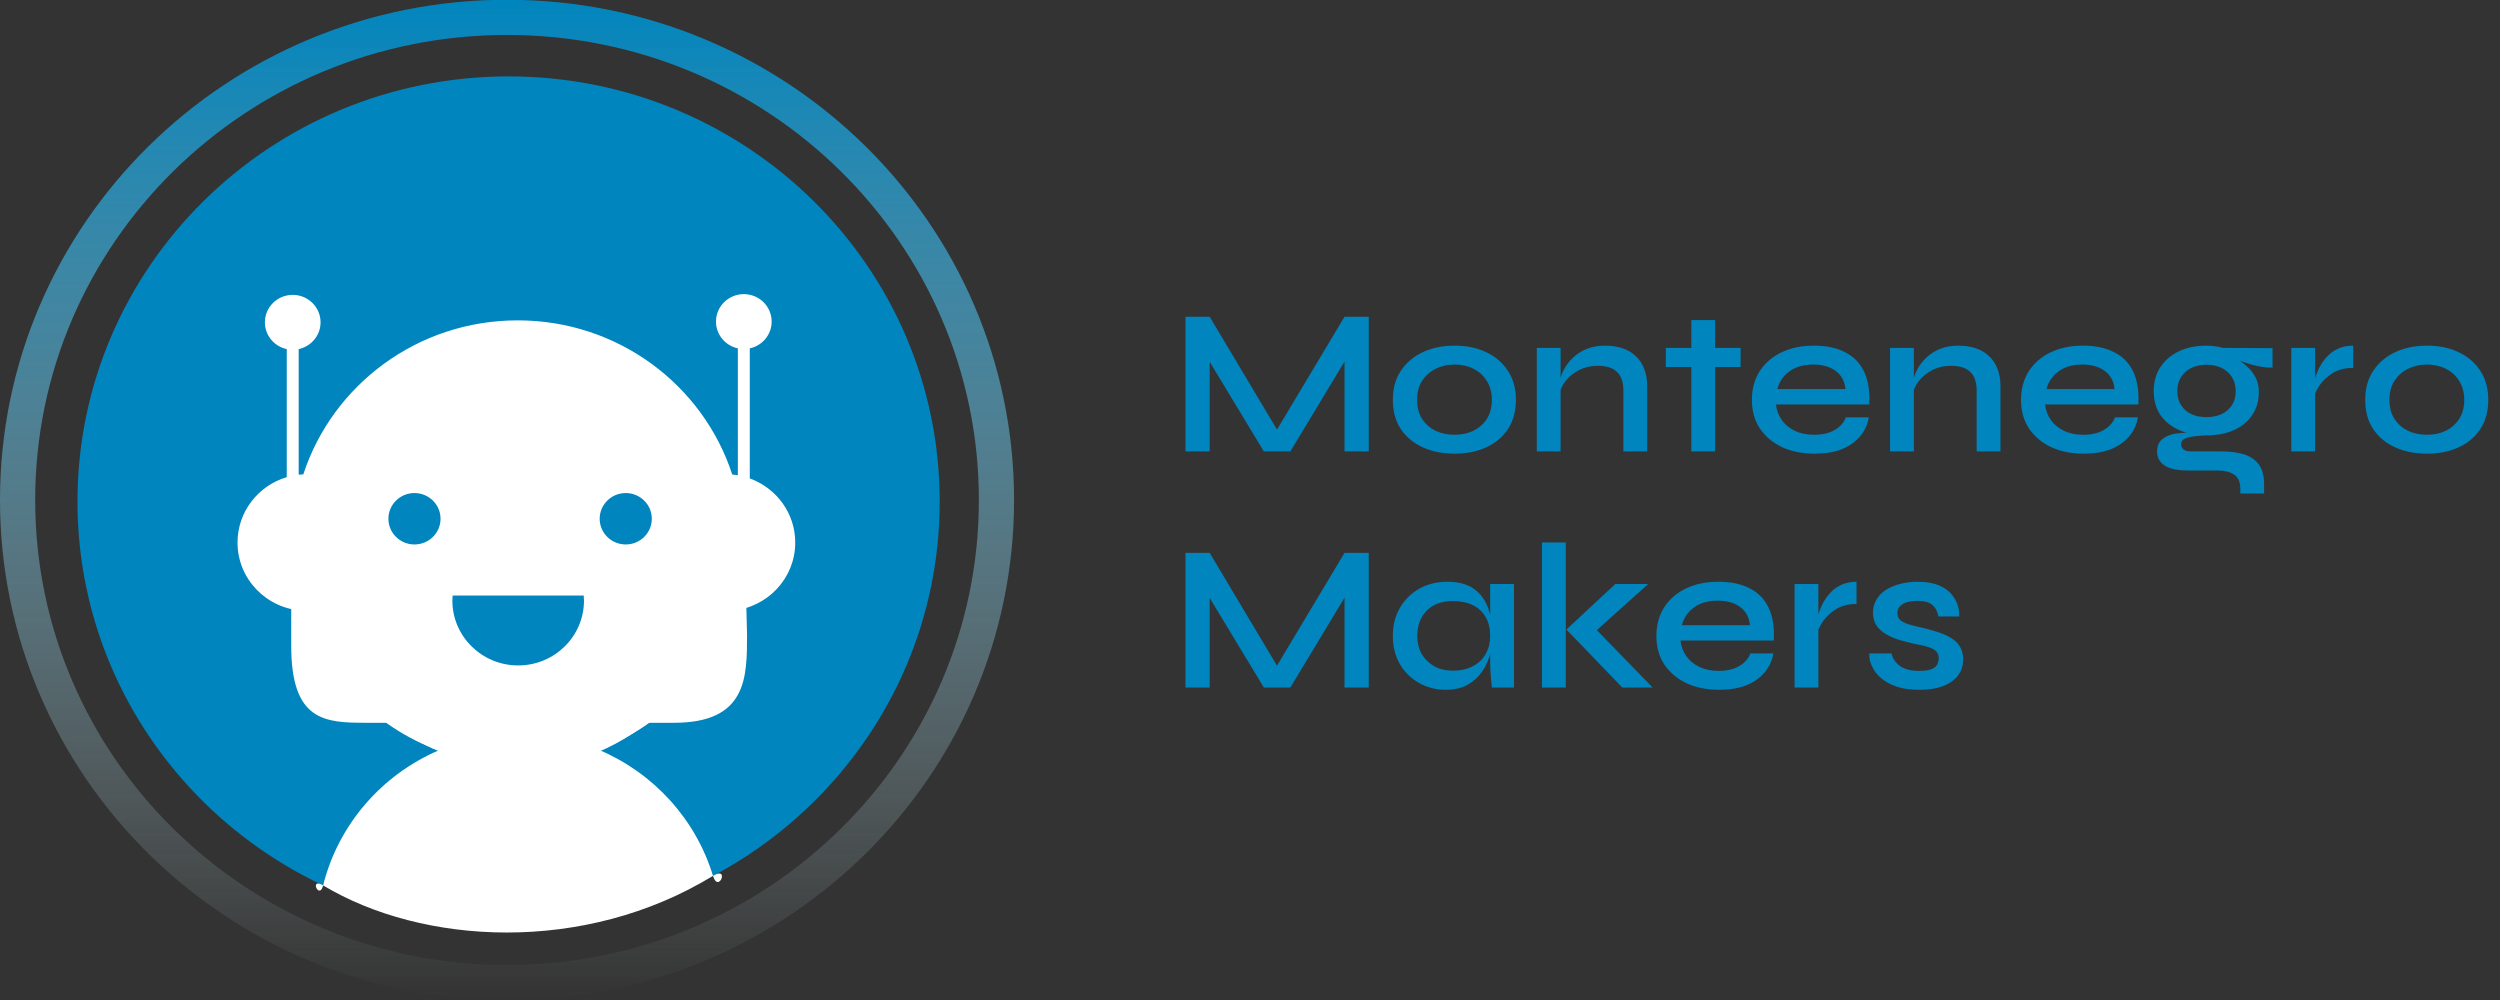 <svg width="160" height="64" viewBox="0 0 160 64" fill="none" xmlns="http://www.w3.org/2000/svg">
<rect x="0" y="0" width="160" height="64" fill="#333333" stroke="none"/>
<g clip-path="url(#clip0_76_6580)">
<path d="M32.55 59.305C47.788 59.305 60.141 47.124 60.141 32.097C60.141 17.07 47.788 4.889 32.55 4.889C17.311 4.889 4.958 17.07 4.958 32.097C4.958 47.124 17.311 59.305 32.55 59.305Z" fill="#0085BE"/>
<path fill-rule="evenodd" clip-rule="evenodd" d="M46.861 39.08C49.123 38.879 50.896 37.006 50.896 34.723C50.896 32.837 49.683 31.234 47.986 30.619V22.296C48.786 22.123 49.386 21.422 49.386 20.581C49.386 19.611 48.589 18.824 47.605 18.824C46.62 18.824 45.823 19.611 45.823 20.581C45.823 21.422 46.422 22.122 47.223 22.296V30.416C47.104 30.397 46.985 30.379 46.863 30.367C44.998 24.645 39.559 20.503 33.136 20.503C26.717 20.503 21.279 24.641 19.412 30.359C19.312 30.364 19.213 30.369 19.116 30.381V22.343C19.916 22.17 20.516 21.47 20.516 20.628C20.516 19.659 19.718 18.871 18.734 18.871C17.75 18.871 16.953 19.659 16.953 20.628C16.953 21.47 17.552 22.169 18.352 22.343V30.536C16.529 31.08 15.201 32.748 15.201 34.723C15.201 37.066 17.067 38.971 19.413 39.088C20.762 43.212 23.967 46.511 28.059 48.03C24.415 49.603 21.646 52.785 20.68 56.665C20.437 57.642 19.77 56.118 20.68 56.665C27.02 60.482 37.375 61.094 45.631 56.055C46.727 55.385 45.982 57.214 45.631 56.055C44.527 52.418 41.822 49.464 38.323 47.987C42.364 46.45 45.526 43.17 46.861 39.08Z" fill="white"/>
<path d="M33.239 49.133C40.382 49.133 46.172 43.423 46.172 36.38C46.172 29.337 40.382 23.627 33.239 23.627C26.097 23.627 20.307 29.337 20.307 36.38C20.307 43.423 26.097 49.133 33.239 49.133Z" fill="white"/>
<path fill-rule="evenodd" clip-rule="evenodd" d="M47.811 40.623C47.811 43.347 47.811 46.258 43.137 46.258H23.438C20.787 46.258 18.638 46.16 18.638 41.326V35.057C18.638 32.334 21.427 34.305 24.078 34.305H47.938C50.589 34.305 47.747 35.346 47.747 38.07L47.811 40.623Z" fill="white"/>
<path d="M26.526 34.846C27.447 34.846 28.194 34.109 28.194 33.2C28.194 32.292 27.447 31.555 26.526 31.555C25.605 31.555 24.858 32.292 24.858 33.2C24.858 34.109 25.605 34.846 26.526 34.846Z" fill="#0085BE"/>
<path d="M40.047 34.846C40.968 34.846 41.715 34.109 41.715 33.2C41.715 32.292 40.968 31.555 40.047 31.555C39.126 31.555 38.379 32.292 38.379 33.2C38.379 34.109 39.126 34.846 40.047 34.846Z" fill="#0085BE"/>
<path fill-rule="evenodd" clip-rule="evenodd" d="M28.967 38.114C28.959 38.219 28.951 38.326 28.951 38.434C28.951 40.728 30.837 42.588 33.162 42.588C35.489 42.588 37.375 40.728 37.375 38.434C37.375 38.326 37.367 38.219 37.358 38.114H28.967Z" fill="#0085BE"/>
<path d="M82.085 28.091H81.37L86.049 20.273H87.6V28.889H86.049V22.453L86.4 22.559L82.584 28.889H80.885L77.068 22.573L77.419 22.48V28.889H75.869V20.273H77.419L82.085 28.091ZM93.093 29.035C92.337 29.035 91.664 28.902 91.07 28.636C90.477 28.37 90.005 27.98 89.654 27.466C89.313 26.952 89.142 26.327 89.142 25.591C89.142 24.864 89.313 24.244 89.654 23.73C90.005 23.207 90.477 22.808 91.07 22.533C91.664 22.258 92.337 22.121 93.093 22.121C93.848 22.121 94.517 22.258 95.102 22.533C95.695 22.808 96.162 23.207 96.504 23.73C96.846 24.244 97.017 24.864 97.017 25.591C97.017 26.327 96.846 26.952 96.504 27.466C96.162 27.98 95.695 28.37 95.102 28.636C94.517 28.902 93.848 29.035 93.093 29.035ZM93.093 27.825C93.533 27.825 93.933 27.741 94.293 27.573C94.652 27.395 94.94 27.142 95.156 26.814C95.371 26.478 95.479 26.07 95.479 25.591C95.479 25.121 95.371 24.718 95.156 24.381C94.94 24.035 94.652 23.774 94.293 23.597C93.942 23.419 93.542 23.331 93.093 23.331C92.661 23.331 92.261 23.419 91.892 23.597C91.533 23.774 91.241 24.031 91.016 24.368C90.8 24.705 90.692 25.113 90.692 25.591C90.692 26.07 90.8 26.478 91.016 26.814C91.232 27.142 91.519 27.395 91.879 27.573C92.248 27.741 92.652 27.825 93.093 27.825ZM98.355 22.267H99.878V28.889H98.355V22.267ZM102.723 22.121C103.119 22.121 103.483 22.174 103.815 22.28C104.148 22.387 104.432 22.551 104.665 22.772C104.908 22.985 105.092 23.255 105.218 23.583C105.353 23.902 105.42 24.279 105.42 24.714V28.889H103.897V25.006C103.897 24.465 103.762 24.067 103.492 23.809C103.231 23.544 102.814 23.411 102.238 23.411C101.807 23.411 101.411 23.504 101.051 23.69C100.701 23.867 100.413 24.102 100.189 24.395C99.964 24.678 99.834 24.988 99.797 25.325L99.784 24.607C99.829 24.279 99.928 23.969 100.08 23.677C100.233 23.375 100.436 23.109 100.687 22.879C100.939 22.639 101.236 22.453 101.577 22.32C101.928 22.187 102.31 22.121 102.723 22.121ZM106.613 22.267H111.4V23.49H106.613V22.267ZM108.245 20.485H109.768V28.889H108.245V20.485ZM118.134 26.708H119.604C119.532 27.16 119.348 27.564 119.051 27.918C118.764 28.264 118.377 28.539 117.891 28.743C117.406 28.938 116.822 29.035 116.139 29.035C115.357 29.035 114.664 28.898 114.062 28.623C113.46 28.339 112.983 27.94 112.633 27.426C112.291 26.912 112.12 26.3 112.12 25.591C112.12 24.891 112.286 24.279 112.619 23.756C112.961 23.233 113.428 22.83 114.022 22.546C114.615 22.263 115.303 22.121 116.085 22.121C116.885 22.121 117.554 22.263 118.094 22.546C118.642 22.821 119.047 23.238 119.307 23.796C119.568 24.346 119.676 25.042 119.631 25.884H113.657C113.703 26.256 113.828 26.588 114.035 26.881C114.242 27.174 114.521 27.404 114.871 27.573C115.221 27.741 115.635 27.825 116.112 27.825C116.633 27.825 117.069 27.723 117.42 27.519C117.779 27.306 118.017 27.036 118.134 26.708ZM116.044 23.331C115.424 23.331 114.916 23.477 114.521 23.77C114.125 24.062 113.869 24.439 113.752 24.9H118.107C118.062 24.403 117.855 24.018 117.487 23.743C117.118 23.468 116.638 23.331 116.044 23.331ZM120.964 22.267H122.488V28.889H120.964V22.267ZM125.333 22.121C125.729 22.121 126.093 22.174 126.425 22.28C126.758 22.387 127.041 22.551 127.275 22.772C127.518 22.985 127.702 23.255 127.828 23.583C127.962 23.902 128.03 24.279 128.03 24.714V28.889H126.506V25.006C126.506 24.465 126.371 24.067 126.102 23.809C125.841 23.544 125.423 23.411 124.848 23.411C124.416 23.411 124.021 23.504 123.661 23.69C123.311 23.867 123.023 24.102 122.798 24.395C122.573 24.678 122.443 24.988 122.407 25.325L122.393 24.607C122.439 24.279 122.537 23.969 122.69 23.677C122.843 23.375 123.045 23.109 123.297 22.879C123.549 22.639 123.845 22.453 124.187 22.32C124.537 22.187 124.92 22.121 125.333 22.121ZM135.358 26.708H136.828C136.756 27.16 136.572 27.564 136.275 27.918C135.987 28.264 135.601 28.539 135.116 28.743C134.63 28.938 134.046 29.035 133.362 29.035C132.58 29.035 131.888 28.898 131.286 28.623C130.684 28.339 130.207 27.94 129.857 27.426C129.515 26.912 129.344 26.3 129.344 25.591C129.344 24.891 129.511 24.279 129.843 23.756C130.185 23.233 130.652 22.83 131.245 22.546C131.839 22.263 132.526 22.121 133.309 22.121C134.109 22.121 134.778 22.263 135.317 22.546C135.866 22.821 136.271 23.238 136.531 23.796C136.792 24.346 136.9 25.042 136.855 25.884H130.881C130.926 26.256 131.052 26.588 131.259 26.881C131.466 27.174 131.744 27.404 132.095 27.573C132.446 27.741 132.859 27.825 133.335 27.825C133.857 27.825 134.293 27.723 134.644 27.519C135.003 27.306 135.241 27.036 135.358 26.708ZM133.268 23.331C132.648 23.331 132.14 23.477 131.744 23.77C131.349 24.062 131.093 24.439 130.976 24.9H135.331C135.286 24.403 135.079 24.018 134.711 23.743C134.342 23.468 133.861 23.331 133.268 23.331ZM141.222 27.865C140.575 27.865 139.995 27.754 139.483 27.533C138.97 27.311 138.566 26.987 138.269 26.562C137.982 26.136 137.838 25.627 137.838 25.033C137.838 24.439 137.982 23.925 138.269 23.49C138.557 23.056 138.952 22.719 139.456 22.48C139.968 22.24 140.557 22.121 141.222 22.121C141.411 22.121 141.591 22.134 141.762 22.161C141.941 22.187 142.112 22.223 142.274 22.267L145.442 22.28V23.53C145.011 23.53 144.575 23.468 144.135 23.344C143.694 23.22 143.308 23.082 142.975 22.932L142.935 22.852C143.24 23.003 143.514 23.189 143.757 23.411C144.009 23.623 144.207 23.867 144.35 24.142C144.494 24.417 144.566 24.731 144.566 25.086C144.566 25.662 144.423 26.159 144.135 26.575C143.856 26.992 143.465 27.311 142.961 27.533C142.458 27.754 141.878 27.865 141.222 27.865ZM143.38 31.588V31.282C143.38 30.857 143.249 30.555 142.988 30.378C142.728 30.201 142.364 30.112 141.896 30.112H140.049C139.68 30.112 139.366 30.081 139.105 30.019C138.853 29.966 138.651 29.882 138.499 29.767C138.346 29.66 138.233 29.532 138.161 29.381C138.089 29.23 138.053 29.066 138.053 28.889C138.053 28.543 138.166 28.282 138.39 28.104C138.615 27.918 138.907 27.799 139.267 27.745C139.636 27.692 140.026 27.683 140.44 27.719L141.222 27.865C140.683 27.883 140.274 27.931 139.995 28.011C139.725 28.082 139.591 28.229 139.591 28.45C139.591 28.583 139.645 28.689 139.752 28.769C139.86 28.849 140.013 28.889 140.211 28.889H142.152C142.71 28.889 143.195 28.951 143.609 29.075C144.022 29.208 144.341 29.425 144.566 29.727C144.791 30.037 144.903 30.458 144.903 30.99V31.588H143.38ZM141.222 26.695C141.573 26.695 141.887 26.633 142.166 26.509C142.454 26.376 142.678 26.185 142.84 25.937C143.002 25.689 143.083 25.387 143.083 25.033C143.083 24.678 143.002 24.377 142.84 24.129C142.678 23.872 142.458 23.677 142.179 23.544C141.901 23.41 141.582 23.344 141.222 23.344C140.862 23.344 140.539 23.41 140.251 23.544C139.973 23.677 139.752 23.872 139.591 24.129C139.429 24.377 139.348 24.678 139.348 25.033C139.348 25.387 139.429 25.689 139.591 25.937C139.752 26.185 139.973 26.376 140.251 26.509C140.53 26.633 140.853 26.695 141.222 26.695ZM146.642 22.267H148.166V28.889H146.642V22.267ZM150.607 23.544C150.112 23.544 149.689 23.645 149.339 23.849C148.997 24.053 148.719 24.301 148.503 24.594C148.296 24.887 148.157 25.166 148.085 25.432L148.071 24.687C148.071 24.59 148.099 24.443 148.152 24.248C148.206 24.044 148.292 23.823 148.409 23.583C148.525 23.344 148.678 23.114 148.867 22.892C149.065 22.662 149.307 22.475 149.595 22.334C149.883 22.192 150.22 22.121 150.607 22.121V23.544ZM155.325 29.035C154.57 29.035 153.896 28.902 153.303 28.636C152.709 28.37 152.237 27.98 151.887 27.466C151.545 26.952 151.374 26.327 151.374 25.591C151.374 24.864 151.545 24.244 151.887 23.73C152.237 23.207 152.709 22.808 153.303 22.533C153.896 22.258 154.57 22.121 155.325 22.121C156.08 22.121 156.75 22.258 157.334 22.533C157.928 22.808 158.395 23.207 158.737 23.73C159.079 24.244 159.249 24.864 159.249 25.591C159.249 26.327 159.079 26.952 158.737 27.466C158.395 27.98 157.928 28.37 157.334 28.636C156.75 28.902 156.08 29.035 155.325 29.035ZM155.325 27.825C155.766 27.825 156.166 27.741 156.525 27.573C156.885 27.395 157.173 27.142 157.388 26.814C157.604 26.478 157.712 26.07 157.712 25.591C157.712 25.121 157.604 24.718 157.388 24.381C157.173 24.035 156.885 23.774 156.525 23.597C156.175 23.419 155.775 23.331 155.325 23.331C154.894 23.331 154.494 23.419 154.125 23.597C153.766 23.774 153.474 24.031 153.249 24.368C153.033 24.705 152.925 25.113 152.925 25.591C152.925 26.07 153.033 26.478 153.249 26.814C153.465 27.142 153.752 27.395 154.112 27.573C154.48 27.741 154.885 27.825 155.325 27.825ZM82.085 43.202H81.37L86.049 35.384H87.6V44H86.049V37.564L86.4 37.671L82.584 44H80.885L77.068 37.684L77.419 37.591V44H75.869V35.384H77.419L82.085 43.202ZM92.513 44.146C91.892 44.146 91.326 44 90.814 43.707C90.302 43.415 89.892 43.012 89.587 42.497C89.29 41.974 89.142 41.376 89.142 40.702C89.142 40.011 89.295 39.408 89.6 38.894C89.906 38.371 90.32 37.963 90.841 37.671C91.371 37.378 91.965 37.232 92.621 37.232C93.349 37.232 93.924 37.387 94.347 37.697C94.769 38.008 95.07 38.424 95.25 38.947C95.439 39.47 95.533 40.055 95.533 40.702C95.533 41.075 95.479 41.46 95.371 41.859C95.264 42.258 95.093 42.63 94.859 42.976C94.626 43.322 94.315 43.605 93.929 43.827C93.542 44.04 93.07 44.146 92.513 44.146ZM92.985 42.923C93.488 42.923 93.92 42.825 94.279 42.63C94.639 42.435 94.909 42.174 95.088 41.846C95.277 41.509 95.371 41.128 95.371 40.702C95.371 40.233 95.277 39.834 95.088 39.506C94.9 39.169 94.626 38.912 94.266 38.734C93.915 38.557 93.488 38.468 92.985 38.468C92.257 38.468 91.695 38.677 91.299 39.093C90.904 39.501 90.706 40.038 90.706 40.702C90.706 41.137 90.8 41.522 90.989 41.859C91.187 42.187 91.457 42.449 91.798 42.644C92.14 42.83 92.535 42.923 92.985 42.923ZM95.371 37.378H96.895V44H95.479C95.479 44 95.47 43.916 95.453 43.747C95.435 43.579 95.417 43.371 95.399 43.122C95.38 42.874 95.371 42.639 95.371 42.418V37.378ZM98.687 34.719H100.211V44H98.687V34.719ZM105.483 37.378L101.694 40.782L101.735 39.851L105.766 44H103.824L100.251 40.29L103.38 37.378H105.483ZM112.024 41.819H113.494C113.422 42.271 113.238 42.675 112.941 43.029C112.653 43.375 112.267 43.65 111.782 43.854C111.296 44.049 110.712 44.146 110.028 44.146C109.246 44.146 108.554 44.009 107.952 43.734C107.349 43.45 106.873 43.051 106.522 42.537C106.181 42.023 106.01 41.411 106.01 40.702C106.01 40.002 106.177 39.39 106.509 38.867C106.851 38.344 107.318 37.941 107.911 37.657C108.505 37.374 109.192 37.232 109.974 37.232C110.775 37.232 111.445 37.374 111.984 37.657C112.532 37.932 112.936 38.349 113.197 38.907C113.458 39.457 113.566 40.153 113.521 40.995H107.547C107.592 41.367 107.718 41.7 107.925 41.992C108.132 42.285 108.41 42.515 108.761 42.684C109.112 42.852 109.525 42.936 110.001 42.936C110.523 42.936 110.959 42.834 111.309 42.63C111.669 42.418 111.907 42.147 112.024 41.819ZM109.934 38.442C109.314 38.442 108.806 38.588 108.41 38.881C108.015 39.173 107.759 39.55 107.642 40.011H111.997C111.952 39.514 111.746 39.129 111.377 38.854C111.008 38.579 110.527 38.442 109.934 38.442ZM114.854 37.378H116.378V44H114.854V37.378ZM118.819 38.655C118.324 38.655 117.902 38.757 117.551 38.961C117.209 39.164 116.931 39.413 116.715 39.705C116.508 39.998 116.369 40.277 116.297 40.543L116.284 39.798C116.284 39.701 116.31 39.554 116.364 39.359C116.419 39.156 116.504 38.934 116.621 38.694C116.738 38.455 116.89 38.225 117.079 38.003C117.277 37.773 117.52 37.587 117.807 37.445C118.095 37.303 118.432 37.232 118.819 37.232V38.655ZM119.641 41.819H121.056C121.128 42.147 121.313 42.418 121.609 42.63C121.906 42.834 122.306 42.936 122.809 42.936C123.142 42.936 123.398 42.905 123.578 42.843C123.767 42.772 123.897 42.675 123.969 42.551C124.041 42.418 124.077 42.276 124.077 42.125C124.077 41.93 124.018 41.779 123.902 41.673C123.794 41.567 123.628 41.478 123.403 41.407C123.187 41.336 122.917 41.274 122.594 41.221C122.252 41.141 121.919 41.057 121.596 40.968C121.272 40.871 120.98 40.747 120.719 40.596C120.459 40.445 120.252 40.259 120.099 40.038C119.946 39.807 119.87 39.528 119.87 39.2C119.87 38.898 119.942 38.628 120.085 38.389C120.229 38.141 120.427 37.932 120.679 37.764C120.94 37.595 121.241 37.467 121.582 37.378C121.933 37.281 122.311 37.232 122.715 37.232C123.308 37.232 123.802 37.325 124.198 37.511C124.594 37.697 124.89 37.959 125.088 38.296C125.295 38.633 125.398 39.018 125.398 39.452H124.063C123.991 39.107 123.852 38.854 123.645 38.694C123.439 38.535 123.124 38.455 122.701 38.455C122.288 38.455 121.973 38.526 121.758 38.668C121.542 38.81 121.434 39 121.434 39.24C121.434 39.435 121.501 39.59 121.636 39.705C121.78 39.811 121.982 39.904 122.243 39.984C122.503 40.055 122.814 40.131 123.173 40.21C123.497 40.29 123.802 40.379 124.09 40.476C124.387 40.574 124.647 40.694 124.872 40.835C125.106 40.968 125.29 41.146 125.425 41.367C125.569 41.589 125.641 41.864 125.641 42.192C125.641 42.599 125.529 42.95 125.304 43.242C125.079 43.535 124.756 43.761 124.333 43.92C123.92 44.071 123.421 44.146 122.836 44.146C122.306 44.146 121.852 44.089 121.475 43.973C121.106 43.858 120.796 43.707 120.544 43.521C120.292 43.335 120.099 43.136 119.964 42.923C119.829 42.71 119.735 42.506 119.681 42.311C119.636 42.116 119.623 41.952 119.641 41.819Z" fill="#0085BE"/>
<path d="M32.45 62.889C49.75 62.889 63.774 49.059 63.774 32C63.774 14.941 49.75 1.111 32.45 1.111C15.151 1.111 1.126 14.941 1.126 32C1.126 49.059 15.151 62.889 32.45 62.889Z" stroke="url(#paint0_linear_76_6580)" stroke-width="2.252"/>
</g>
<defs>
<linearGradient id="paint0_linear_76_6580" x1="32.45" y1="-2.71797e-05" x2="32.45" y2="64" gradientUnits="userSpaceOnUse">
<stop stop-color="#0085BE"/>
<stop offset="1" stop-color="#E9FEFF" stop-opacity="0"/>
</linearGradient>
<clipPath id="clip0_76_6580">
<rect width="160" height="64" fill="white"/>
</clipPath>
</defs>
</svg>
